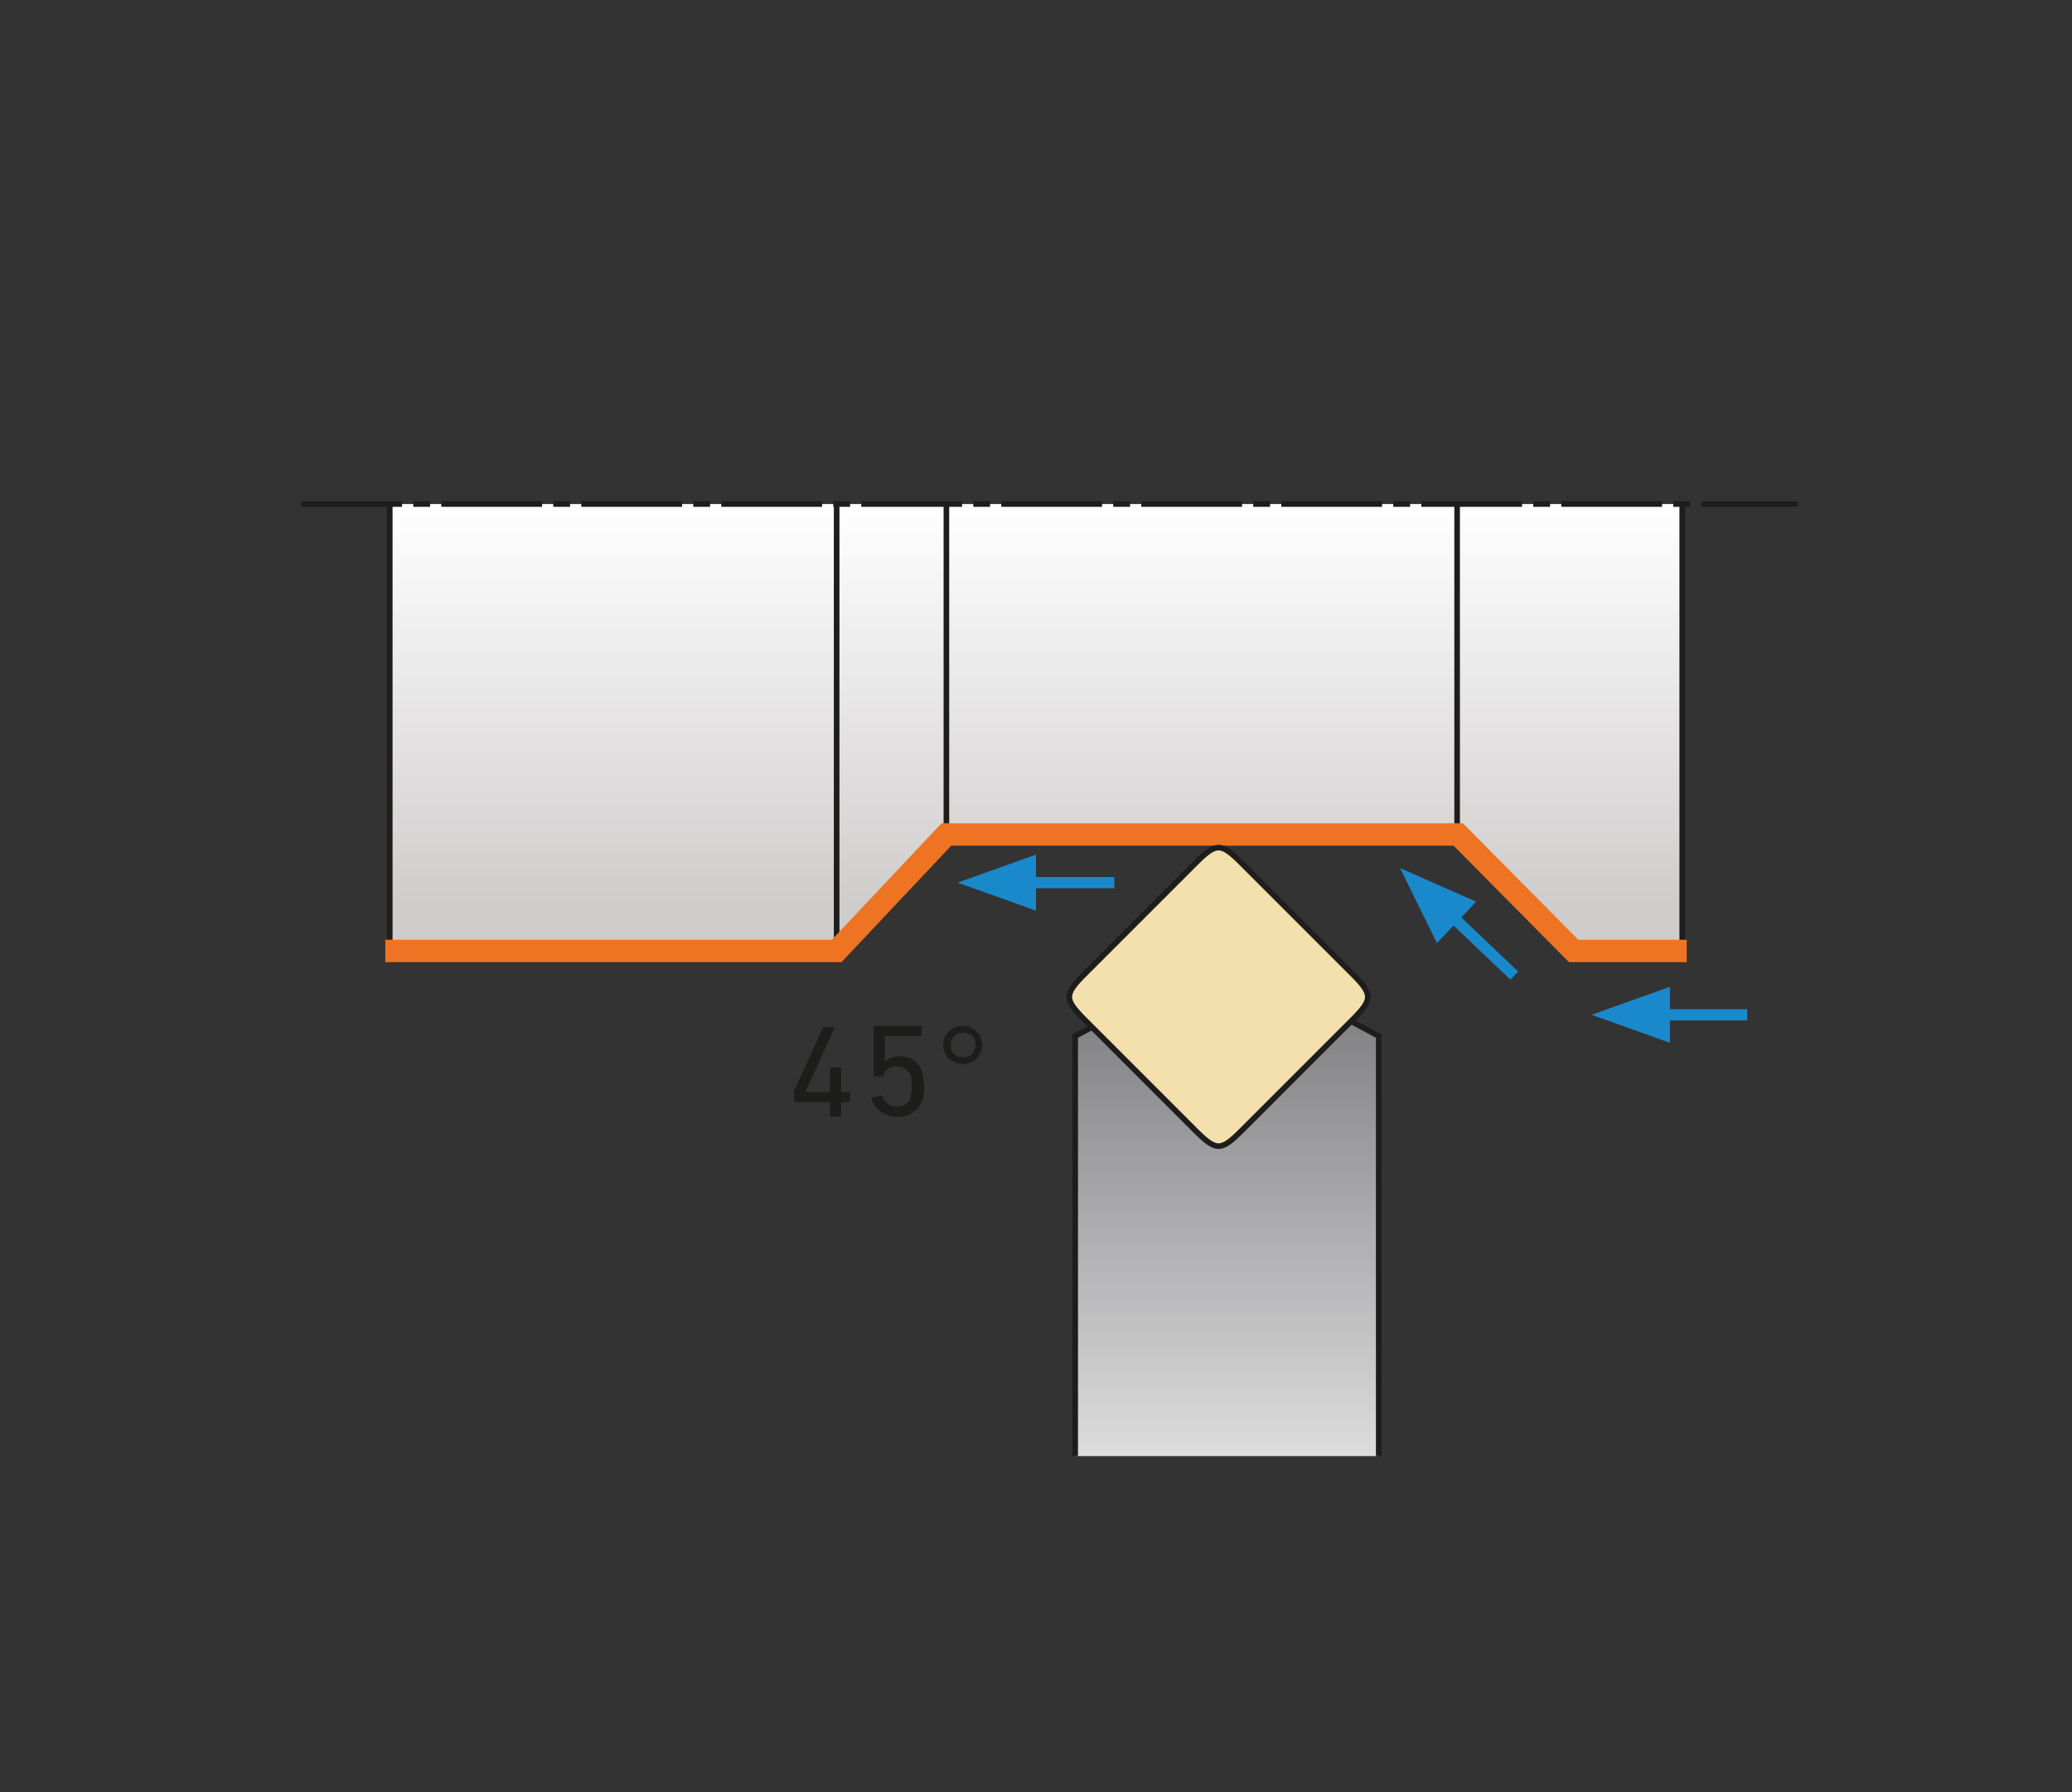 <?xml version="1.0" encoding="UTF-8"?>
<svg id="_Слой_1" data-name="Слой_1" xmlns="http://www.w3.org/2000/svg" xmlns:xlink="http://www.w3.org/1999/xlink" version="1.1" viewBox="0 0 185 160">
  <rect x="0" y="0" width="185" height="160" fill="#333333" stroke="none"/>
  <!-- Generator: Adobe Illustrator 29.1.0, SVG Export Plug-In . SVG Version: 2.1.0 Build 142)  -->
  <defs>
    <style>
      .st0 {
        fill: url(#_Безымянный_градиент_4);
      }

      .st1 {
        stroke: #1989cb;
      }

      .st1, .st2, .st3, .st4 {
        fill: none;
      }

      .st2, .st5, .st3, .st4 {
        stroke-miterlimit: 10;
      }

      .st2, .st5, .st3, .st6 {
        stroke: #1d1d1b;
        stroke-width: .5px;
      }

      .st7 {
        fill: #1989cb;
      }

      .st5 {
        fill: #f4e0ad;
      }

      .st8 {
        fill: #1d1d1b;
      }

      .st3 {
        stroke-dasharray: 9 1 1.5 1;
      }

      .st4 {
        stroke: #ee7423;
        stroke-width: 2px;
      }

      .st6 {
        fill: url(#_Безымянный_градиент_8);
        stroke-miterlimit: 3.9;
      }
    </style>
    <linearGradient id="_Безымянный_градиент_4" data-name="Безымянный градиент 4" x1="92.5" y1="45.1" x2="92.5" y2="89.7" gradientUnits="userSpaceOnUse">
      <stop offset="0" stop-color="#fff"/>
      <stop offset=".8" stop-color="#cfcccc"/>
    </linearGradient>
    <linearGradient id="_Безымянный_градиент_8" data-name="Безымянный градиент 8" x1="109.5" y1="145.1" x2="109.5" y2="91.3" gradientUnits="userSpaceOnUse">
      <stop offset="0" stop-color="#fff"/>
      <stop offset="1" stop-color="#838386"/>
    </linearGradient>
  </defs>
  <g>
    <polyline class="st0" points="130.2 74.5 84.5 74.5 74.1 84.9 34.8 84.9 34.8 50.1 34.8 45 150.2 45 150.2 50.2 150.2 84.9 140.5 84.9 130.2 74.6"/>
    <g>
      <path class="st8" d="M71,98.3c0,0-.1,0-.1-.1v-.7s0,0,0-.1l2.6-5.7c0,0,0,0,.2,0h.8c0,0,.1,0,0,.1l-2.6,5.7h0s2.2,0,2.2,0c0,0,0,0,0,0v-2.1c0,0,0-.1.1-.1h.8c0,0,.1,0,.1.1v2.1s0,0,0,0h.7c0,0,.1,0,.1.1v.7c0,0,0,.1-.1.1h-.7s0,0,0,0v1.2c0,0,0,.1-.1.1h-.8c0,0-.1,0-.1-.1v-1.2s0,0,0,0h-3.2Z"/>
      <path class="st8" d="M77.9,98l.7-.2c0,0,.1,0,.2,0,.1.6.6,1,1.3,1s1-.3,1.2-.8c0-.2.1-.5.1-1s0-.8-.1-1c-.2-.5-.6-.8-1.2-.8s-1.1.3-1.2.8c0,0,0,.1-.1.1h-.7c0,0-.1,0-.1-.1v-4.3c0,0,0-.1.1-.1h4.1c0,0,.1,0,.1.1v.7c0,0,0,.1-.1.1h-3.2s0,0,0,0v2.3h0c.3-.3.7-.5,1.3-.5,1,0,1.7.5,2,1.3.1.4.2.9.2,1.4s0,1-.2,1.3c-.3.9-1.1,1.4-2.2,1.4s-2.1-.7-2.3-1.7c0,0,0-.1,0-.1Z"/>
      <path class="st8" d="M86,95c-.5,0-.9-.2-1.3-.5-.3-.3-.5-.8-.5-1.2s.2-.9.5-1.2c.3-.3.8-.5,1.3-.5s.9.2,1.2.5c.3.3.5.8.5,1.2s-.2.9-.5,1.2c-.3.3-.7.5-1.2.5ZM86,94.4c.3,0,.6-.1.8-.3.2-.2.3-.5.3-.8s-.1-.6-.3-.8c-.2-.2-.5-.3-.8-.3s-.6.1-.8.3c-.2.2-.3.5-.3.8s0,.6.3.8c.2.2.5.3.8.3Z"/>
    </g>
    <line class="st2" x1="130.1" y1="74.5" x2="130.1" y2="45"/>
    <line class="st2" x1="84.5" y1="74.5" x2="84.5" y2="45"/>
    <line class="st2" x1="74.7" y1="84.9" x2="74.7" y2="44.9"/>
    <polyline class="st2" points="139.7 84.9 150.2 84.9 150.2 45"/>
    <polyline class="st2" points="74.7 84.9 34.8 84.9 34.8 45"/>
    <polyline class="st4" points="150.6 84.9 140.5 84.9 130.2 74.5 84.5 74.5 74.7 84.9 34.4 84.9"/>
    <line class="st3" x1="26.9" y1="45" x2="160.5" y2="45"/>
    <polyline class="st6" points="123.1 130 123.1 118.5 123.1 92.5 117.5 89.5 101.6 89.5 96 92.5 96 118.5 96 130"/>
    <path class="st5" d="M96.9,86.9l9.8-9.8c1.9-1.9,2.3-1.9,4.2,0l9.8,9.8c1.9,1.9,1.9,2.3,0,4.2l-9.8,9.8c-1.9,1.9-2.3,1.9-4.2,0l-9.8-9.8c-1.9-1.9-1.9-2.3,0-4.2Z"/>
  </g>
  <g>
    <polygon class="st7" points="149.1 88.1 142.1 90.6 149.1 93.1 149.1 88.1"/>
    <line class="st1" x1="147.5" y1="90.6" x2="156" y2="90.6"/>
  </g>
  <g>
    <polygon class="st7" points="92.5 76.3 85.5 78.8 92.5 81.3 92.5 76.3"/>
    <line class="st1" x1="90.9" y1="78.8" x2="99.5" y2="78.8"/>
  </g>
  <g>
    <polygon class="st7" points="131.8 80.5 125 77.5 128.3 84.2 131.8 80.5"/>
    <line class="st1" x1="129" y1="81.2" x2="135.2" y2="87.1"/>
  </g>
</svg>